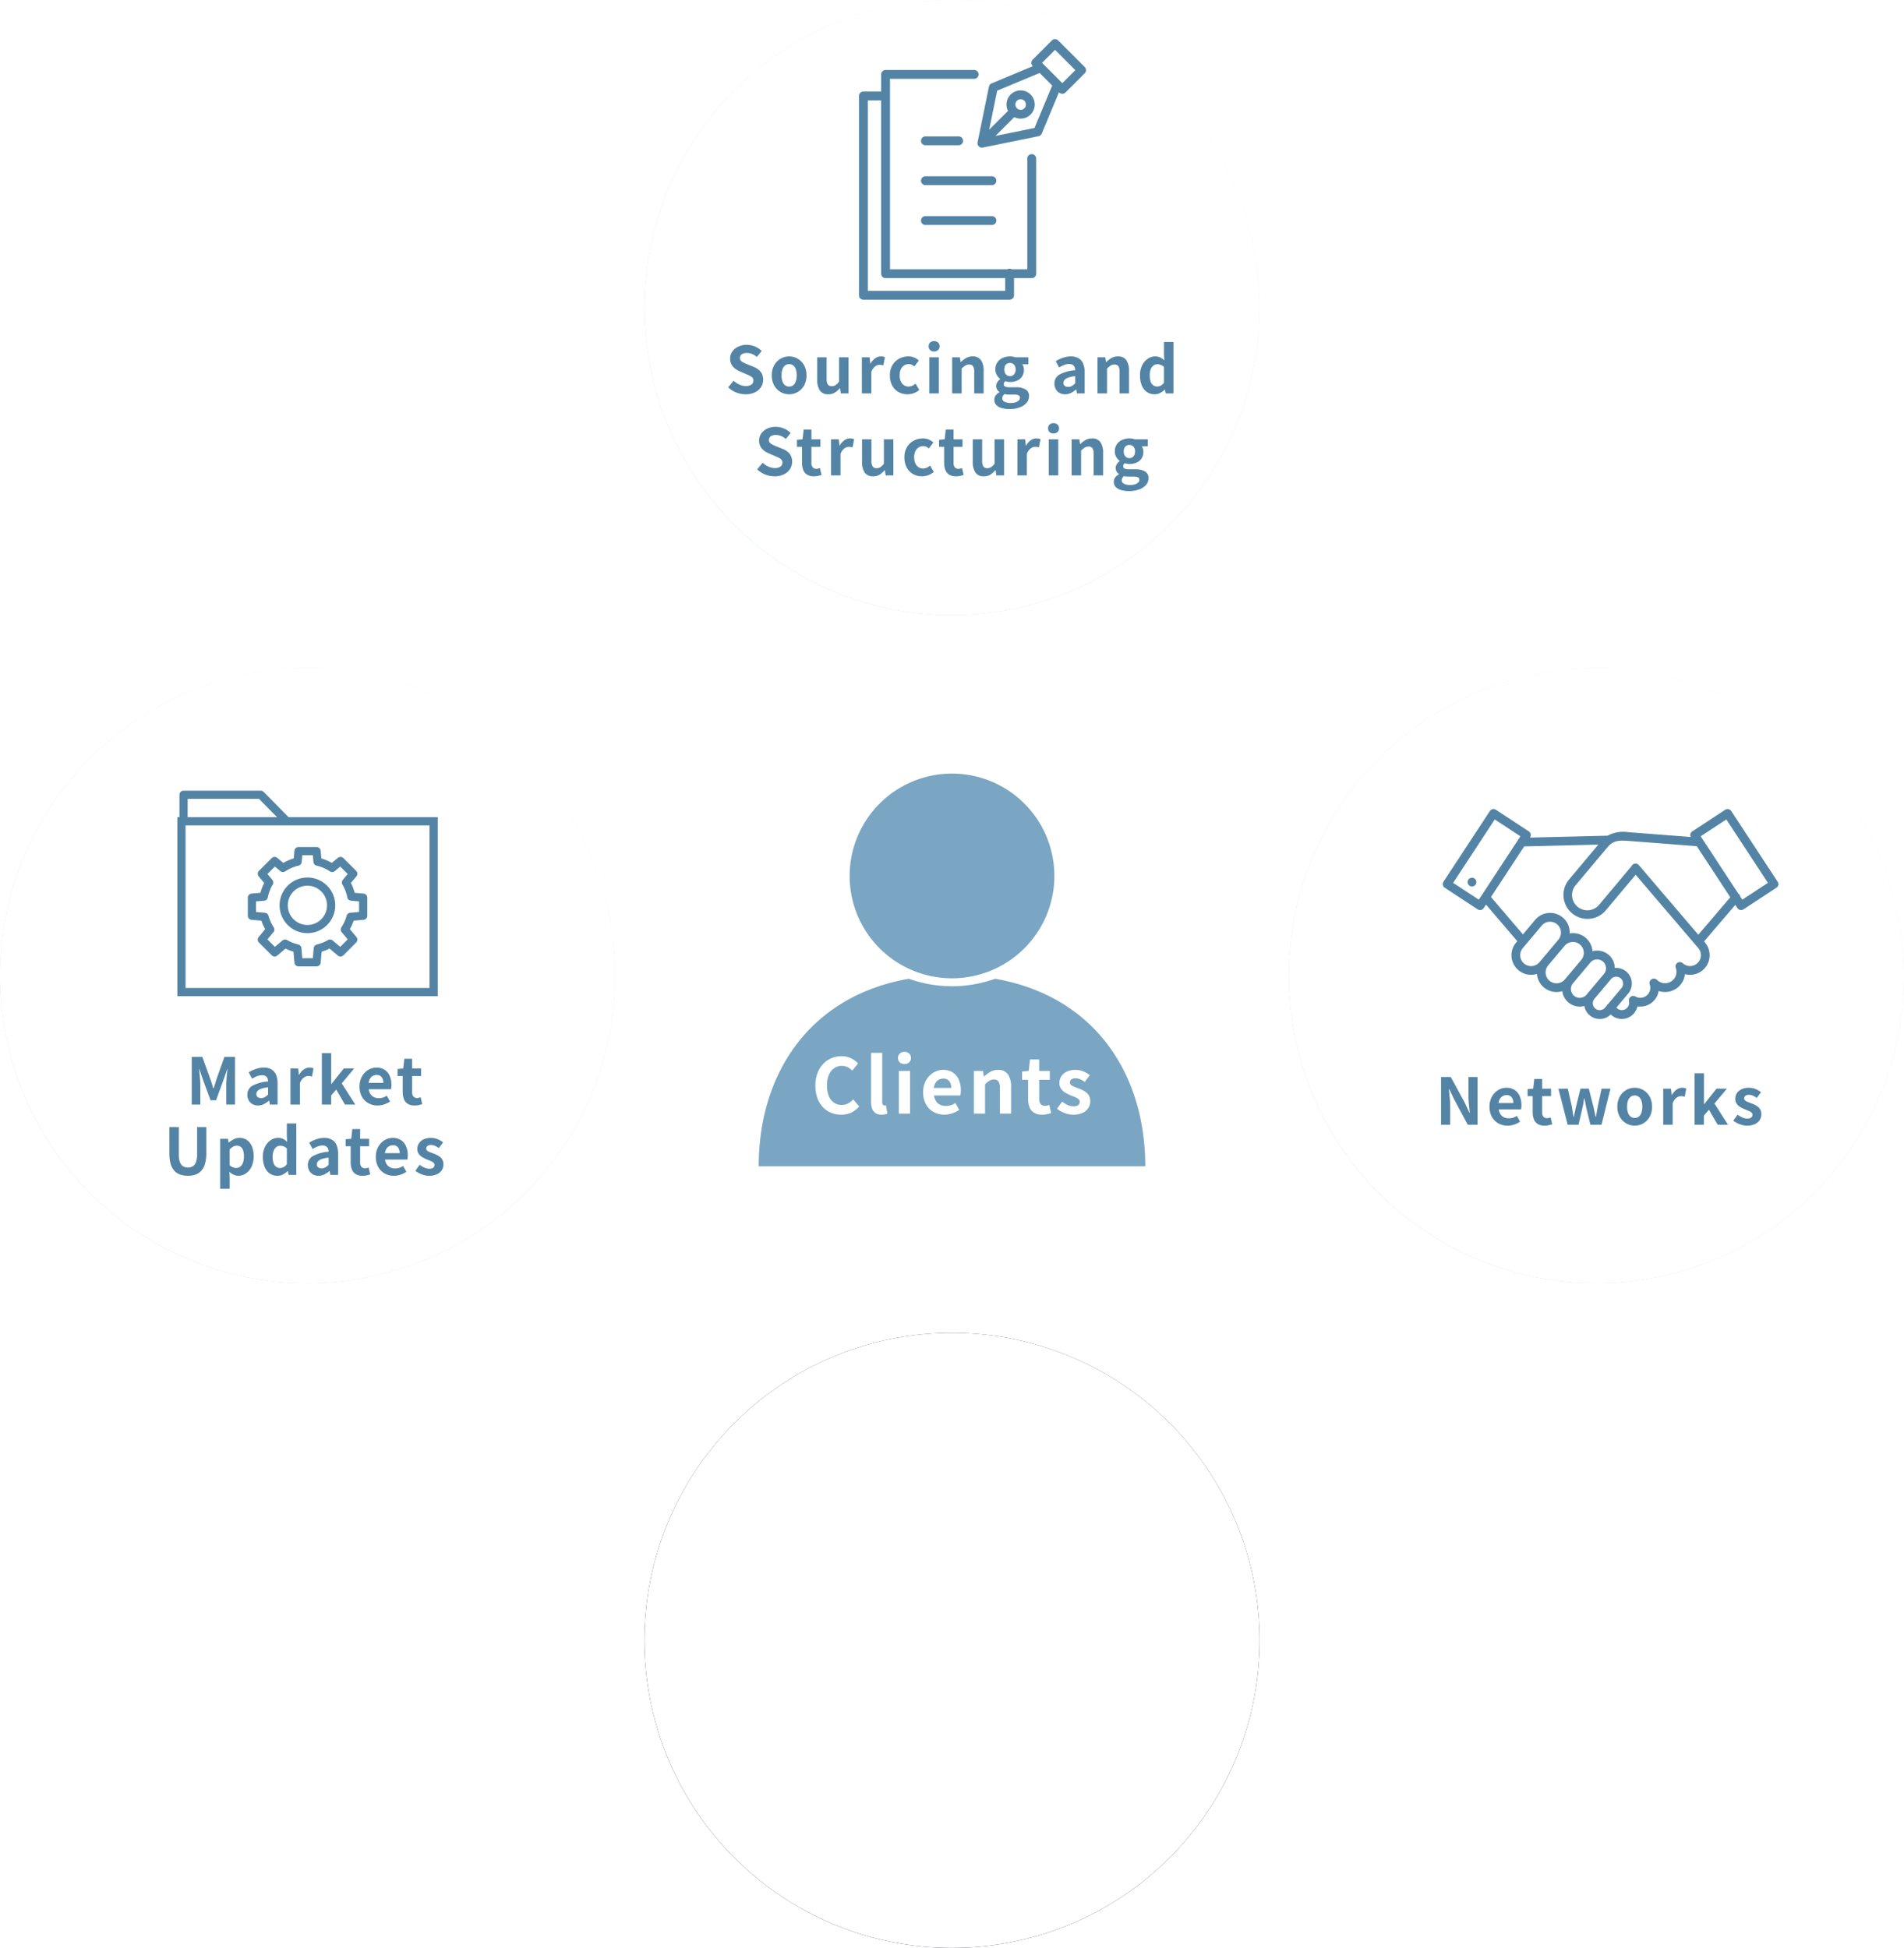<svg xmlns="http://www.w3.org/2000/svg" xmlns:xlink="http://www.w3.org/1999/xlink" width="325" height="332.533" viewBox="0 0 325 332.533">
  <defs>
    <linearGradient id="linear-gradient" x1="0.765" y1="0.087" x2="0.19" y2="1.099" gradientUnits="objectBoundingBox">
      <stop offset="0" stop-color="#eaf6fa"/>
      <stop offset="1" stop-color="#a7ccde"/>
    </linearGradient>
    <filter id="Path_795">
      <feOffset input="SourceAlpha"/>
      <feGaussianBlur stdDeviation="17.5" result="blur"/>
      <feFlood flood-color="#91b1c6" result="color"/>
      <feComposite operator="out" in="SourceGraphic" in2="blur"/>
      <feComposite operator="in" in="color"/>
      <feComposite operator="in" in2="SourceGraphic"/>
    </filter>
    <clipPath id="clip-path">
      <rect width="45.75" height="44.484" fill="#5384a5"/>
    </clipPath>
    <linearGradient id="linear-gradient-2" x1="0.783" y1="0.117" x2="0.27" y2="0.934" gradientUnits="objectBoundingBox">
      <stop offset="0" stop-color="#212639"/>
      <stop offset="1" stop-color="#141621"/>
    </linearGradient>
    <filter id="Path_799" x="110" y="227.533" width="105" height="105" filterUnits="userSpaceOnUse">
      <feOffset input="SourceAlpha"/>
      <feGaussianBlur stdDeviation="10" result="blur-2"/>
      <feFlood flood-color="#113045" result="color-2"/>
      <feComposite operator="out" in="SourceGraphic" in2="blur-2"/>
      <feComposite operator="in" in="color-2"/>
      <feComposite operator="in" in2="SourceGraphic"/>
    </filter>
    <filter id="Path_797">
      <feOffset input="SourceAlpha"/>
      <feGaussianBlur stdDeviation="17.5" result="blur-3"/>
      <feFlood flood-color="#91b1c6" result="color-3"/>
      <feComposite operator="out" in="SourceGraphic" in2="blur-3"/>
      <feComposite operator="in" in="color-3"/>
      <feComposite operator="in" in2="SourceGraphic"/>
    </filter>
    <filter id="Path_798">
      <feOffset input="SourceAlpha"/>
      <feGaussianBlur stdDeviation="17.5" result="blur-4"/>
      <feFlood flood-color="#91b1c6" result="color-4"/>
      <feComposite operator="out" in="SourceGraphic" in2="blur-4"/>
      <feComposite operator="in" in="color-4"/>
      <feComposite operator="in" in2="SourceGraphic"/>
    </filter>
  </defs>
  <g transform="translate(21156 -3553.299)">
    <path d="M112.929,0A112.929,112.929,0,1,1,0,112.929,112.929,112.929,0,0,1,112.929,0Z" transform="translate(-21106.5 3605.799)" fill="none" stroke="#fff" stroke-width="24" opacity="0.242"/>
    <g transform="translate(-21020.977 3691.82)">
      <g transform="translate(-5.515 -6.462)">
        <g transform="translate(0 0)">
          <path d="M40.352,69.423a21.824,21.824,0,0,1-14.719,0C8.806,72.358,0,85.5,0,101.445H65.984c0-15.948-8.8-29.087-25.633-32.022" transform="translate(0 -34.401)" fill="#7aa6c3"/>
          <path d="M17.472,0A17.472,17.472,0,1,1,0,17.472,17.472,17.472,0,0,1,17.472,0Z" transform="translate(15.52)" fill="#7aa6c3"/>
        </g>
      </g>
      <path d="M-18.928.182a4.526,4.526,0,0,1-1.7-.319,3.926,3.926,0,0,1-1.4-.956,4.539,4.539,0,0,1-.949-1.56,6.037,6.037,0,0,1-.344-2.119A5.989,5.989,0,0,1-22.971-6.9,4.641,4.641,0,0,1-22-8.476a4.156,4.156,0,0,1,1.43-.988A4.44,4.44,0,0,1-18.85-9.8a3.549,3.549,0,0,1,1.645.371,4.164,4.164,0,0,1,1.177.865l-1,1.222a3.132,3.132,0,0,0-.8-.585,2.138,2.138,0,0,0-.982-.221,2.257,2.257,0,0,0-1.306.4,2.6,2.6,0,0,0-.9,1.137,4.417,4.417,0,0,0-.325,1.781,4.756,4.756,0,0,0,.306,1.8,2.555,2.555,0,0,0,.871,1.151,2.215,2.215,0,0,0,1.319.4,2.279,2.279,0,0,0,1.111-.266,3.288,3.288,0,0,0,.865-.683l1.027,1.2a4.018,4.018,0,0,1-1.365,1.06A4.013,4.013,0,0,1-18.928.182Zm6.916,0A1.8,1.8,0,0,1-13.078-.1a1.567,1.567,0,0,1-.566-.78,3.514,3.514,0,0,1-.175-1.164v-8.333h1.911v8.411a.657.657,0,0,0,.123.455.354.354,0,0,0,.253.13.95.95,0,0,0,.117-.007l.143-.02.234,1.417a2.809,2.809,0,0,1-.41.117A2.7,2.7,0,0,1-12.012.182ZM-9.074,0V-7.28h1.911V0Zm.962-8.463a1.133,1.133,0,0,1-.806-.28.991.991,0,0,1-.3-.76,1,1,0,0,1,.3-.754,1.117,1.117,0,0,1,.806-.286,1.128,1.128,0,0,1,.793.286.974.974,0,0,1,.312.754.969.969,0,0,1-.312.76A1.144,1.144,0,0,1-8.112-8.463ZM-1.3.182A3.71,3.71,0,0,1-3.133-.273,3.368,3.368,0,0,1-4.44-1.586,4.093,4.093,0,0,1-4.927-3.64a4.258,4.258,0,0,1,.28-1.586,3.619,3.619,0,0,1,.767-1.2A3.473,3.473,0,0,1-2.789-7.2a3.078,3.078,0,0,1,1.255-.266,2.969,2.969,0,0,1,1.677.448A2.784,2.784,0,0,1,1.163-5.779a4.448,4.448,0,0,1,.344,1.8,4.657,4.657,0,0,1-.026.5,2.564,2.564,0,0,1-.065.384H-3.068a2.272,2.272,0,0,0,.351.988,1.718,1.718,0,0,0,.7.6,2.267,2.267,0,0,0,.975.2,2.74,2.74,0,0,0,.832-.123,3.609,3.609,0,0,0,.793-.37l.65,1.17a4.8,4.8,0,0,1-1.2.585A4.21,4.21,0,0,1-1.3.182ZM-3.107-4.381H-.13A1.873,1.873,0,0,0-.462-5.544,1.231,1.231,0,0,0-1.508-5.98a1.53,1.53,0,0,0-.715.175,1.522,1.522,0,0,0-.572.533A2.187,2.187,0,0,0-3.107-4.381ZM3.731,0V-7.28h1.56l.143.962h.039a5.565,5.565,0,0,1,1.053-.806,2.532,2.532,0,0,1,1.313-.338,1.935,1.935,0,0,1,1.716.773,3.752,3.752,0,0,1,.533,2.152V0H8.177V-4.3a2.134,2.134,0,0,0-.24-1.183.9.9,0,0,0-.786-.338,1.425,1.425,0,0,0-.774.208,4.355,4.355,0,0,0-.734.611V0ZM15.379.182a2.525,2.525,0,0,1-1.391-.345,1.926,1.926,0,0,1-.767-.956,3.948,3.948,0,0,1-.234-1.417V-5.772H11.96V-7.189l1.131-.091.221-1.963h1.573V-7.28h1.807v1.508H14.885v3.224a1.381,1.381,0,0,0,.26.923.929.929,0,0,0,.741.3,1.461,1.461,0,0,0,.377-.052q.195-.052.338-.1l.325,1.391q-.3.091-.683.182A3.755,3.755,0,0,1,15.379.182Zm5.317,0A4.109,4.109,0,0,1,19.22-.1a4.716,4.716,0,0,1-1.294-.728L18.8-2.041a5.019,5.019,0,0,0,.955.579,2.388,2.388,0,0,0,.995.214,1.225,1.225,0,0,0,.8-.214.691.691,0,0,0,.253-.553.584.584,0,0,0-.221-.461,2.215,2.215,0,0,0-.572-.338q-.351-.149-.728-.292a6.944,6.944,0,0,1-.9-.442,2.411,2.411,0,0,1-.748-.67,1.684,1.684,0,0,1-.3-1.02,2.007,2.007,0,0,1,.338-1.15,2.286,2.286,0,0,1,.942-.786,3.331,3.331,0,0,1,1.437-.286,3.456,3.456,0,0,1,1.41.273,4.847,4.847,0,0,1,1.059.624l-.858,1.157a4.135,4.135,0,0,0-.774-.455,1.932,1.932,0,0,0-.786-.169,1.149,1.149,0,0,0-.741.195.629.629,0,0,0-.234.507.562.562,0,0,0,.195.435,1.709,1.709,0,0,0,.533.306l.715.273a6.913,6.913,0,0,1,.721.306,3.332,3.332,0,0,1,.657.423,1.806,1.806,0,0,1,.474.6,1.946,1.946,0,0,1,.176.865,2.14,2.14,0,0,1-.332,1.163,2.26,2.26,0,0,1-.975.832A3.7,3.7,0,0,1,20.7.182Z" transform="translate(27.478 51.582)" fill="#fff"/>
    </g>
    <g class="circle-group" data-item="sourcing">
      <path class="arrow" d="M.288,32.976a.982.982,0,0,1,1.388-1.388l3.581,3.581V0H7.221V35.168L10.8,31.588a.982.982,0,0,1,1.389,1.388L6.239,38.927ZM6.239,36.15l.084-.084H6.154Z" transform="translate(-20997 3641.476)" fill="#fff" opacity="0.242"/>
      <g class="circle" data-type="innerShadowGroup">
        <path d="M52.5,0A52.5,52.5,0,1,1,0,52.5,52.5,52.5,0,0,1,52.5,0Z" transform="translate(-21046 3553.299)" fill="url(#linear-gradient)"/>
        <g transform="matrix(1, 0, 0, 1, -21156, 3553.3)" filter="url(#Path_795)">
          <path d="M52.5,0A52.5,52.5,0,1,1,0,52.5,52.5,52.5,0,0,1,52.5,0Z" transform="translate(110)" fill="#fff"/>
        </g>
      </g>
      <path class="text" d="M-35.228.154a4.313,4.313,0,0,1-1.6-.308,4.164,4.164,0,0,1-1.375-.88l.935-1.122a3.47,3.47,0,0,0,.985.654,2.652,2.652,0,0,0,1.083.248,1.571,1.571,0,0,0,.968-.253.815.815,0,0,0,.33-.682.715.715,0,0,0-.16-.489A1.478,1.478,0,0,0-34.491-3a6.772,6.772,0,0,0-.638-.286l-1.078-.473a3.6,3.6,0,0,1-.786-.445,2.3,2.3,0,0,1-.627-.709,2.013,2.013,0,0,1-.248-1.023,2.066,2.066,0,0,1,.363-1.2,2.547,2.547,0,0,1,1-.841,3.25,3.25,0,0,1,1.452-.313,3.649,3.649,0,0,1,1.4.275,3.433,3.433,0,0,1,1.166.781l-.825,1.012a3.215,3.215,0,0,0-.8-.5,2.387,2.387,0,0,0-.935-.176,1.413,1.413,0,0,0-.842.225.734.734,0,0,0-.313.632.663.663,0,0,0,.176.473,1.545,1.545,0,0,0,.462.325q.286.138.627.28l1.067.429a3.344,3.344,0,0,1,.863.495,2.076,2.076,0,0,1,.572.715,2.3,2.3,0,0,1,.2,1.012,2.228,2.228,0,0,1-.357,1.221,2.566,2.566,0,0,1-1.023.9A3.5,3.5,0,0,1-35.228.154Zm7.425,0a2.878,2.878,0,0,1-1.446-.385,2.934,2.934,0,0,1-1.094-1.106,3.419,3.419,0,0,1-.418-1.743,3.419,3.419,0,0,1,.418-1.743,2.934,2.934,0,0,1,1.094-1.106A2.878,2.878,0,0,1-27.8-6.314a2.86,2.86,0,0,1,1.111.22,2.955,2.955,0,0,1,.946.633,2.954,2.954,0,0,1,.66,1.012,3.635,3.635,0,0,1,.242,1.37,3.419,3.419,0,0,1-.418,1.743A2.934,2.934,0,0,1-26.356-.231,2.878,2.878,0,0,1-27.8.154Zm0-1.32a1.09,1.09,0,0,0,.71-.236,1.436,1.436,0,0,0,.44-.665A3.1,3.1,0,0,0-26.5-3.08a3.1,3.1,0,0,0-.148-1.012,1.436,1.436,0,0,0-.44-.666,1.09,1.09,0,0,0-.71-.236,1.09,1.09,0,0,0-.709.236,1.436,1.436,0,0,0-.44.666A3.1,3.1,0,0,0-29.1-3.08a3.1,3.1,0,0,0,.149,1.012,1.436,1.436,0,0,0,.44.665A1.09,1.09,0,0,0-27.8-1.166Zm6.7,1.32A1.637,1.637,0,0,1-22.556-.5a3.174,3.174,0,0,1-.451-1.82V-6.16H-21.4v3.641a1.767,1.767,0,0,0,.209,1,.775.775,0,0,0,.671.286,1.178,1.178,0,0,0,.655-.181A2.463,2.463,0,0,0-19.278-2V-6.16h1.617V0h-1.32L-19.1-.891h-.044A3.589,3.589,0,0,1-20-.132,2.048,2.048,0,0,1-21.1.154ZM-15.384,0V-6.16h1.32l.121,1.089h.033a2.713,2.713,0,0,1,.8-.924,1.647,1.647,0,0,1,.946-.319,1.871,1.871,0,0,1,.424.038,1.944,1.944,0,0,1,.292.094l-.264,1.4q-.176-.044-.313-.072a1.813,1.813,0,0,0-.347-.027,1.3,1.3,0,0,0-.742.275,2.026,2.026,0,0,0-.655.935V0ZM-7.6.154A3.056,3.056,0,0,1-9.125-.231,2.77,2.77,0,0,1-10.2-1.337a3.572,3.572,0,0,1-.4-1.743,3.316,3.316,0,0,1,.434-1.743A2.959,2.959,0,0,1-9.009-5.929a3.252,3.252,0,0,1,1.557-.385,2.5,2.5,0,0,1,1.012.193,2.874,2.874,0,0,1,.781.5L-6.43-4.6a1.651,1.651,0,0,0-.451-.3,1.216,1.216,0,0,0-.484-.1,1.47,1.47,0,0,0-.831.236,1.522,1.522,0,0,0-.55.666A2.455,2.455,0,0,0-8.937-3.08a2.455,2.455,0,0,0,.192,1.012,1.551,1.551,0,0,0,.539.665,1.362,1.362,0,0,0,.786.236,1.5,1.5,0,0,0,.638-.143,2.586,2.586,0,0,0,.561-.352l.638,1.067a2.873,2.873,0,0,1-.973.567A3.218,3.218,0,0,1-7.6.154ZM-3.867,0V-6.16H-2.25V0Zm.814-7.161A.959.959,0,0,1-3.735-7.4a.838.838,0,0,1-.253-.644.842.842,0,0,1,.253-.638.946.946,0,0,1,.682-.242.955.955,0,0,1,.671.242.824.824,0,0,1,.264.638.82.82,0,0,1-.264.644A.968.968,0,0,1-3.053-7.161ZM.028,0V-6.16h1.32l.121.814H1.5a4.709,4.709,0,0,1,.891-.682A2.142,2.142,0,0,1,3.5-6.314a1.637,1.637,0,0,1,1.452.655,3.174,3.174,0,0,1,.451,1.821V0H3.79V-3.641a1.806,1.806,0,0,0-.2-1,.76.76,0,0,0-.666-.286,1.205,1.205,0,0,0-.655.176,3.685,3.685,0,0,0-.622.517V0ZM9.8,2.673A4.66,4.66,0,0,1,8.486,2.5a2.049,2.049,0,0,1-.919-.517,1.235,1.235,0,0,1-.335-.9,1.264,1.264,0,0,1,.22-.715,1.743,1.743,0,0,1,.66-.561V-.242a1.29,1.29,0,0,1-.4-.407,1.176,1.176,0,0,1-.16-.638,1.133,1.133,0,0,1,.2-.644,1.95,1.95,0,0,1,.478-.5v-.044a2.176,2.176,0,0,1-.572-.649,1.832,1.832,0,0,1-.253-.968,2.077,2.077,0,0,1,.346-1.221,2.167,2.167,0,0,1,.918-.748,2.958,2.958,0,0,1,1.21-.253,2.8,2.8,0,0,1,.511.044,3.264,3.264,0,0,1,.434.11H13.04v1.188H12a1.4,1.4,0,0,1,.2.407,1.733,1.733,0,0,1,.077.528,2.012,2.012,0,0,1-.319,1.161,1.939,1.939,0,0,1-.858.7,3.043,3.043,0,0,1-1.21.231,2.087,2.087,0,0,1-.374-.038,3.482,3.482,0,0,1-.418-.1,1.069,1.069,0,0,0-.193.225.592.592,0,0,0-.071.313.407.407,0,0,0,.215.363,1.539,1.539,0,0,0,.753.132h1.056a3.253,3.253,0,0,1,1.7.368A1.276,1.276,0,0,1,13.15.484,1.684,1.684,0,0,1,12.738,1.6a2.814,2.814,0,0,1-1.166.781A4.915,4.915,0,0,1,9.8,2.673Zm.088-5.621a.943.943,0,0,0,.495-.132.939.939,0,0,0,.352-.391,1.353,1.353,0,0,0,.132-.622A1.285,1.285,0,0,0,10.73-4.7a.915.915,0,0,0-.352-.374A.975.975,0,0,0,9.883-5.2a.954.954,0,0,0-.484.127.88.88,0,0,0-.346.374,1.332,1.332,0,0,0-.127.611,1.4,1.4,0,0,0,.127.622A.9.9,0,0,0,9.4-3.08.923.923,0,0,0,9.883-2.948Zm.154,4.587a2.49,2.49,0,0,0,.819-.121A1.418,1.418,0,0,0,11.4,1.2a.61.61,0,0,0,.2-.44.44.44,0,0,0-.264-.446A1.961,1.961,0,0,0,10.576.2H9.817Q9.542.2,9.344.182A2.343,2.343,0,0,1,8.97.121a1.088,1.088,0,0,0-.3.347.818.818,0,0,0-.093.38.642.642,0,0,0,.4.583A2.3,2.3,0,0,0,10.037,1.639ZM19.3.154a1.879,1.879,0,0,1-.951-.236,1.635,1.635,0,0,1-.638-.654,1.96,1.96,0,0,1-.226-.946,1.716,1.716,0,0,1,.847-1.524,6.433,6.433,0,0,1,2.695-.742,1.546,1.546,0,0,0-.11-.544.814.814,0,0,0-.325-.379,1.131,1.131,0,0,0-.61-.143,2.29,2.29,0,0,0-.847.165,5.414,5.414,0,0,0-.847.429L17.715-5.5a5.49,5.49,0,0,1,.77-.407,5.755,5.755,0,0,1,.858-.291,3.754,3.754,0,0,1,.935-.116,2.562,2.562,0,0,1,1.309.308,1.9,1.9,0,0,1,.792.913,3.743,3.743,0,0,1,.264,1.5V0h-1.32l-.11-.66h-.055a3.939,3.939,0,0,1-.858.583A2.207,2.207,0,0,1,19.3.154Zm.539-1.265a1.235,1.235,0,0,0,.621-.16,2.707,2.707,0,0,0,.567-.446V-2.948a5.234,5.234,0,0,0-1.188.253,1.475,1.475,0,0,0-.627.391.765.765,0,0,0-.187.5.61.61,0,0,0,.226.528A.973.973,0,0,0,19.839-1.111Zm5,1.111V-6.16h1.32l.121.814h.033a4.709,4.709,0,0,1,.891-.682,2.142,2.142,0,0,1,1.111-.286,1.637,1.637,0,0,1,1.452.655,3.174,3.174,0,0,1,.451,1.821V0H28.605V-3.641a1.806,1.806,0,0,0-.2-1,.76.76,0,0,0-.665-.286,1.205,1.205,0,0,0-.655.176,3.685,3.685,0,0,0-.622.517V0Zm9.768.154a2.32,2.32,0,0,1-1.336-.385A2.463,2.463,0,0,1,32.4-1.342a4.437,4.437,0,0,1-.308-1.738A3.739,3.739,0,0,1,32.461-4.8a2.884,2.884,0,0,1,.962-1.116,2.224,2.224,0,0,1,1.254-.4,1.916,1.916,0,0,1,.875.181,3.005,3.005,0,0,1,.688.49l-.055-.968V-8.778H37.8V0h-1.32l-.121-.638h-.044a3.363,3.363,0,0,1-.781.561A1.961,1.961,0,0,1,34.611.154Zm.418-1.331a1.285,1.285,0,0,0,.611-.148,1.747,1.747,0,0,0,.545-.49V-4.521a1.682,1.682,0,0,0-.567-.358,1.733,1.733,0,0,0-.589-.1,1.045,1.045,0,0,0-.632.215,1.468,1.468,0,0,0-.467.633A2.67,2.67,0,0,0,33.754-3.1,3.3,3.3,0,0,0,33.9-2.035a1.312,1.312,0,0,0,.435.644A1.122,1.122,0,0,0,35.029-1.177ZM-30.283,14.154a4.313,4.313,0,0,1-1.595-.308,4.164,4.164,0,0,1-1.375-.88l.935-1.122a3.47,3.47,0,0,0,.985.655,2.652,2.652,0,0,0,1.083.248,1.571,1.571,0,0,0,.968-.253.815.815,0,0,0,.33-.682.715.715,0,0,0-.16-.49A1.478,1.478,0,0,0-29.546,11a6.772,6.772,0,0,0-.638-.286l-1.078-.473a3.6,3.6,0,0,1-.786-.446,2.3,2.3,0,0,1-.627-.709,2.013,2.013,0,0,1-.248-1.023,2.066,2.066,0,0,1,.363-1.2,2.547,2.547,0,0,1,1-.841,3.25,3.25,0,0,1,1.452-.313,3.649,3.649,0,0,1,1.4.275,3.433,3.433,0,0,1,1.166.781l-.825,1.012a3.215,3.215,0,0,0-.8-.5,2.387,2.387,0,0,0-.935-.176,1.413,1.413,0,0,0-.841.225.734.734,0,0,0-.314.632.663.663,0,0,0,.176.473,1.545,1.545,0,0,0,.462.325q.286.137.627.28l1.067.429a3.344,3.344,0,0,1,.863.495,2.076,2.076,0,0,1,.572.715,2.3,2.3,0,0,1,.2,1.012,2.228,2.228,0,0,1-.358,1.221,2.566,2.566,0,0,1-1.023.9A3.5,3.5,0,0,1-30.283,14.154Zm6.71,0a2.136,2.136,0,0,1-1.177-.292,1.63,1.63,0,0,1-.649-.809,3.341,3.341,0,0,1-.2-1.2V9.116h-.869v-1.2l.957-.077.187-1.661h1.331V7.84h1.529V9.116h-1.529v2.728a1.168,1.168,0,0,0,.22.781.786.786,0,0,0,.627.253,1.236,1.236,0,0,0,.319-.044q.165-.044.286-.088l.275,1.177q-.253.077-.578.154A3.177,3.177,0,0,1-23.573,14.154ZM-20.647,14V7.84h1.32l.121,1.089h.033A2.713,2.713,0,0,1-18.37,8a1.647,1.647,0,0,1,.946-.319A1.871,1.871,0,0,1-17,7.724a1.944,1.944,0,0,1,.292.094l-.264,1.4q-.176-.044-.313-.072a1.813,1.813,0,0,0-.347-.027,1.3,1.3,0,0,0-.743.275,2.026,2.026,0,0,0-.654.935V14Zm7.194.154a1.637,1.637,0,0,1-1.452-.655,3.174,3.174,0,0,1-.451-1.821V7.84h1.606v3.641a1.767,1.767,0,0,0,.209,1,.775.775,0,0,0,.671.286,1.178,1.178,0,0,0,.655-.181A2.463,2.463,0,0,0-11.627,12V7.84h1.617V14h-1.32l-.121-.891H-11.5a3.589,3.589,0,0,1-.858.759A2.048,2.048,0,0,1-13.453,14.154Zm8.338,0a3.056,3.056,0,0,1-1.529-.385,2.77,2.77,0,0,1-1.078-1.106,3.572,3.572,0,0,1-.4-1.743,3.316,3.316,0,0,1,.434-1.743A2.959,2.959,0,0,1-6.528,8.071a3.252,3.252,0,0,1,1.557-.385,2.5,2.5,0,0,1,1.012.193,2.874,2.874,0,0,1,.781.5L-3.949,9.4A1.651,1.651,0,0,0-4.4,9.1a1.216,1.216,0,0,0-.484-.1,1.47,1.47,0,0,0-.831.236,1.522,1.522,0,0,0-.55.665,2.455,2.455,0,0,0-.193,1.012,2.455,2.455,0,0,0,.193,1.012,1.551,1.551,0,0,0,.539.665,1.362,1.362,0,0,0,.786.236,1.5,1.5,0,0,0,.638-.143,2.586,2.586,0,0,0,.561-.352l.638,1.067a2.873,2.873,0,0,1-.973.566A3.218,3.218,0,0,1-5.115,14.154Zm5.8,0a2.136,2.136,0,0,1-1.177-.292,1.63,1.63,0,0,1-.649-.809,3.341,3.341,0,0,1-.2-1.2V9.116h-.869v-1.2l.957-.077.187-1.661H.264V7.84H1.793V9.116H.264v2.728a1.168,1.168,0,0,0,.22.781.786.786,0,0,0,.627.253,1.236,1.236,0,0,0,.319-.044q.165-.044.286-.088l.275,1.177q-.253.077-.578.154A3.177,3.177,0,0,1,.682,14.154Zm4.763,0A1.637,1.637,0,0,1,3.993,13.5a3.174,3.174,0,0,1-.451-1.821V7.84H5.148v3.641a1.767,1.767,0,0,0,.209,1,.775.775,0,0,0,.671.286,1.178,1.178,0,0,0,.655-.181A2.463,2.463,0,0,0,7.271,12V7.84H8.888V14H7.568l-.121-.891H7.4a3.589,3.589,0,0,1-.858.759A2.048,2.048,0,0,1,5.445,14.154ZM11.165,14V7.84h1.32l.121,1.089h.033a2.713,2.713,0,0,1,.8-.924,1.647,1.647,0,0,1,.946-.319,1.871,1.871,0,0,1,.424.038,1.944,1.944,0,0,1,.292.094l-.264,1.4q-.176-.044-.313-.072a1.813,1.813,0,0,0-.347-.027,1.3,1.3,0,0,0-.742.275,2.026,2.026,0,0,0-.655.935V14Zm5.357,0V7.84h1.617V14Zm.814-7.161a.959.959,0,0,1-.682-.236.838.838,0,0,1-.253-.644.842.842,0,0,1,.253-.638,1.067,1.067,0,0,1,1.353,0,.824.824,0,0,1,.264.638.82.82,0,0,1-.264.644A.968.968,0,0,1,17.336,6.839ZM20.416,14V7.84h1.32l.121.814h.033a4.709,4.709,0,0,1,.891-.682,2.142,2.142,0,0,1,1.111-.286,1.637,1.637,0,0,1,1.452.655,3.174,3.174,0,0,1,.451,1.821V14H24.178V10.359a1.806,1.806,0,0,0-.2-1,.76.76,0,0,0-.665-.286,1.205,1.205,0,0,0-.655.176,3.685,3.685,0,0,0-.622.517V14Zm9.768,2.673a4.66,4.66,0,0,1-1.309-.17,2.049,2.049,0,0,1-.918-.517,1.235,1.235,0,0,1-.336-.9,1.264,1.264,0,0,1,.22-.715,1.743,1.743,0,0,1,.66-.561v-.055a1.29,1.29,0,0,1-.4-.407,1.176,1.176,0,0,1-.16-.638,1.133,1.133,0,0,1,.2-.644,1.95,1.95,0,0,1,.478-.5v-.044a2.176,2.176,0,0,1-.572-.649,1.832,1.832,0,0,1-.253-.968,2.077,2.077,0,0,1,.347-1.221,2.167,2.167,0,0,1,.918-.748,2.958,2.958,0,0,1,1.21-.253,2.8,2.8,0,0,1,.511.044,3.263,3.263,0,0,1,.434.11h2.211V9.028H32.384a1.4,1.4,0,0,1,.2.407,1.733,1.733,0,0,1,.077.528,2.012,2.012,0,0,1-.319,1.161,1.939,1.939,0,0,1-.858.7,3.043,3.043,0,0,1-1.21.231,2.087,2.087,0,0,1-.374-.038,3.482,3.482,0,0,1-.418-.1,1.069,1.069,0,0,0-.193.226.592.592,0,0,0-.071.314.407.407,0,0,0,.214.363,1.539,1.539,0,0,0,.753.132H31.24a3.253,3.253,0,0,1,1.705.368,1.276,1.276,0,0,1,.594,1.172,1.684,1.684,0,0,1-.412,1.116,2.814,2.814,0,0,1-1.166.781A4.915,4.915,0,0,1,30.184,16.673Zm.088-5.621a.913.913,0,0,0,.847-.523,1.353,1.353,0,0,0,.132-.622,1.285,1.285,0,0,0-.132-.611.915.915,0,0,0-.352-.374.975.975,0,0,0-.495-.127.954.954,0,0,0-.484.127.88.88,0,0,0-.347.374,1.332,1.332,0,0,0-.126.611,1.4,1.4,0,0,0,.126.622.9.9,0,0,0,.347.391A.923.923,0,0,0,30.272,11.052Zm.154,4.587a2.49,2.49,0,0,0,.819-.121,1.418,1.418,0,0,0,.545-.319.61.61,0,0,0,.2-.44.44.44,0,0,0-.264-.445,1.961,1.961,0,0,0-.759-.116h-.759q-.275,0-.473-.016a2.343,2.343,0,0,1-.374-.061,1.088,1.088,0,0,0-.3.346.818.818,0,0,0-.094.38.642.642,0,0,0,.4.583A2.3,2.3,0,0,0,30.426,15.639Z" transform="translate(-20993.5 3620.455)" fill="#5384a5"/>
      <g class="icon" transform="translate(-21016.375 3559.98)">
        <g transform="translate(0 0)" clip-path="url(#clip-path)">
          <path d="M227.776.222a.756.756,0,0,0-1.069,0L223.42,3.509a.756.756,0,0,0,0,1.069l.037.037-7.042,2.939a.756.756,0,0,0-.45.547l-1.938,9.5a.756.756,0,0,0-.017.2s0,.007,0,.011a.766.766,0,0,0,.009.084v0a.751.751,0,0,0,.051.17l.006.014q.015.032.032.063l.012.02c.011.018.023.036.036.053l.015.021c.015.019.031.037.048.055l.009.011a.756.756,0,0,0,.686.206l9.516-1.941a.756.756,0,0,0,.547-.45l2.938-7.044.038.038a.756.756,0,0,0,1.069,0l3.286-3.287a.756.756,0,0,0,0-1.069Zm-4.039,14.945-6.661,1.359,3.211-3.21a2.409,2.409,0,1,0,1.082-4.562h0a2.411,2.411,0,0,0-2.153,3.494l-3.208,3.207L217.366,8.8l7.247-3.024,2.148,2.147Zm-3-3.37a.9.9,0,0,1,0-1.267h0a.891.891,0,0,1,.634-.263h0a.9.9,0,1,1-.635,1.531m7.756-4.287-.3-.3h0l-2.864-2.864,0,0-.3-.3,2.218-2.218,3.466,3.466Z" transform="translate(-186.782)" fill="#5384a5"/>
          <path d="M.756,94.9H25.707a.756.756,0,0,0,.756-.756v-2.93h3.024a.756.756,0,0,0,.756-.756V70.8a.756.756,0,0,0-1.512,0V89.7H26.073a.755.755,0,0,0-.732,0H5.293V57.19H19.658a.756.756,0,1,0,0-1.512H4.537a.756.756,0,0,0-.756.756v2.93H.756A.756.756,0,0,0,0,60.12V94.144a.756.756,0,0,0,.756.756m.756-34.024H3.78V90.458a.756.756,0,0,0,.756.756H24.951v2.174H1.512Z" transform="translate(7 -50.416)" fill="#5384a5"/>
          <path d="M112.756,177.19h5.671a.756.756,0,1,0,0-1.512h-5.671a.756.756,0,1,0,0,1.512" transform="translate(-94.414 -159.075)" fill="#5384a5"/>
          <path d="M124.1,247.678H112.756a.756.756,0,0,0,0,1.512H124.1a.756.756,0,0,0,0-1.512" transform="translate(-94.414 -224.27)" fill="#5384a5"/>
          <path d="M124.1,319.678H112.756a.756.756,0,0,0,0,1.512H124.1a.756.756,0,0,0,0-1.512" transform="translate(-94.414 -289.465)" fill="#5384a5"/>
        </g>
      </g>
    </g>
    <g class="circle-group -active" data-item="risk">
      <path class="arrow" d="M.288,5.951A.982.982,0,0,0,1.676,7.34L5.257,3.759V38.927H7.221V3.759L10.8,7.34A.982.982,0,0,0,12.19,5.951L6.239,0ZM6.239,2.777l.084.084H6.154Z" transform="translate(-21000 3757.357)" fill="#fff" opacity="0.8"/>
      <g class="circle" data-type="innerShadowGroup">
        <path d="M52.5,0A52.5,52.5,0,1,1,0,52.5,52.5,52.5,0,0,1,52.5,0Z" transform="translate(-21046 3780.832)" fill="url(#linear-gradient-2)"/>
        <g transform="matrix(1, 0, 0, 1, -21156, 3553.3)" filter="url(#Path_799)">
          <path d="M52.5,0A52.5,52.5,0,1,1,0,52.5,52.5,52.5,0,0,1,52.5,0Z" transform="translate(110 227.53)" fill="#fff"/>
        </g>
      </g>
      <path class="text" d="M-11.292,0V-8.151h2.827A5.036,5.036,0,0,1-6.9-7.925a2.172,2.172,0,0,1,1.1.77A2.418,2.418,0,0,1-5.4-5.676,2.51,2.51,0,0,1-5.8-4.2a2.355,2.355,0,0,1-1.1.847,4.281,4.281,0,0,1-1.562.27h-1.2V0Zm1.628-4.367h1.056A1.894,1.894,0,0,0-7.4-4.7a1.179,1.179,0,0,0,.412-.979A1,1,0,0,0-7.4-6.595a2.288,2.288,0,0,0-1.2-.259H-9.663ZM-6.869,0-8.761-3.5-7.617-4.51-5.043,0Zm3.5,0V-6.16h1.617V0Zm.814-7.161A.959.959,0,0,1-3.239-7.4a.838.838,0,0,1-.253-.644.842.842,0,0,1,.253-.638.946.946,0,0,1,.682-.242.955.955,0,0,1,.671.242.824.824,0,0,1,.264.638.82.82,0,0,1-.264.644A.968.968,0,0,1-2.557-7.161ZM2.283.154A3.477,3.477,0,0,1,1.034-.088,3.991,3.991,0,0,1-.06-.7L.677-1.727a4.246,4.246,0,0,0,.809.49,2.02,2.02,0,0,0,.842.181A1.036,1.036,0,0,0,3-1.237a.584.584,0,0,0,.214-.468.5.5,0,0,0-.187-.39,1.875,1.875,0,0,0-.484-.286q-.3-.126-.616-.247A5.876,5.876,0,0,1,1.166-3a2.04,2.04,0,0,1-.633-.566,1.425,1.425,0,0,1-.253-.864,1.7,1.7,0,0,1,.286-.973,1.935,1.935,0,0,1,.8-.666A2.819,2.819,0,0,1,2.58-6.314a2.924,2.924,0,0,1,1.194.231,4.1,4.1,0,0,1,.9.528l-.726.979a3.5,3.5,0,0,0-.655-.385A1.635,1.635,0,0,0,2.624-5.1.972.972,0,0,0,2-4.939a.532.532,0,0,0-.2.429.476.476,0,0,0,.165.368,1.446,1.446,0,0,0,.451.259l.605.231a5.85,5.85,0,0,1,.611.259,2.819,2.819,0,0,1,.556.357,1.528,1.528,0,0,1,.4.512,1.647,1.647,0,0,1,.148.731,1.811,1.811,0,0,1-.28.984,1.912,1.912,0,0,1-.825.7A3.132,3.132,0,0,1,2.283.154ZM6.518,0V-8.778H8.113V-3.52h.044l2.1-2.64h1.771L9.917-3.619,12.227,0h-1.76L8.97-2.563l-.858,1V0ZM-36.872,14V5.849h1.8l1.386,3.828q.132.363.253.764t.242.786h.055q.132-.385.253-.786l.231-.764,1.364-3.828h1.8V14h-1.485V10.6q0-.4.033-.869t.082-.951q.05-.479.094-.853H-30.8l-.671,1.914-1.254,3.421h-.935l-1.265-3.421-.649-1.914h-.044q.044.374.088.853t.083.951q.039.473.039.869V14Zm11.308.154a1.879,1.879,0,0,1-.951-.237,1.635,1.635,0,0,1-.638-.654,1.96,1.96,0,0,1-.226-.946,1.716,1.716,0,0,1,.847-1.524,6.433,6.433,0,0,1,2.695-.742,1.546,1.546,0,0,0-.11-.545.814.814,0,0,0-.325-.379,1.131,1.131,0,0,0-.61-.143,2.29,2.29,0,0,0-.847.165,5.414,5.414,0,0,0-.847.429L-27.148,8.5a5.49,5.49,0,0,1,.77-.407A5.755,5.755,0,0,1-25.52,7.8a3.754,3.754,0,0,1,.935-.116,2.562,2.562,0,0,1,1.309.308,1.9,1.9,0,0,1,.792.913,3.743,3.743,0,0,1,.264,1.5V14h-1.32l-.11-.66H-23.7a3.939,3.939,0,0,1-.858.583A2.207,2.207,0,0,1-25.564,14.154Zm.539-1.265a1.235,1.235,0,0,0,.621-.16,2.707,2.707,0,0,0,.567-.445V11.052a5.234,5.234,0,0,0-1.188.253,1.475,1.475,0,0,0-.627.39.765.765,0,0,0-.187.5.61.61,0,0,0,.226.528A.973.973,0,0,0-25.025,12.889Zm5,1.111V7.84h1.32l.121.814h.033a4.709,4.709,0,0,1,.891-.682,2.142,2.142,0,0,1,1.111-.286,1.637,1.637,0,0,1,1.452.655,3.174,3.174,0,0,1,.451,1.821V14h-1.617V10.359a1.806,1.806,0,0,0-.2-1,.76.76,0,0,0-.666-.286,1.205,1.205,0,0,0-.654.176,3.685,3.685,0,0,0-.622.517V14Zm9.108.154a1.879,1.879,0,0,1-.952-.237,1.635,1.635,0,0,1-.638-.654,1.96,1.96,0,0,1-.226-.946,1.716,1.716,0,0,1,.847-1.524,6.433,6.433,0,0,1,2.7-.742,1.546,1.546,0,0,0-.11-.545.814.814,0,0,0-.325-.379,1.131,1.131,0,0,0-.61-.143,2.29,2.29,0,0,0-.847.165,5.414,5.414,0,0,0-.847.429L-12.5,8.5a5.49,5.49,0,0,1,.77-.407,5.755,5.755,0,0,1,.858-.292,3.754,3.754,0,0,1,.935-.116,2.562,2.562,0,0,1,1.309.308,1.9,1.9,0,0,1,.792.913,3.743,3.743,0,0,1,.264,1.5V14h-1.32L-9,13.34h-.055a3.939,3.939,0,0,1-.858.583A2.207,2.207,0,0,1-10.912,14.154Zm.539-1.265a1.235,1.235,0,0,0,.622-.16,2.707,2.707,0,0,0,.567-.445V11.052a5.234,5.234,0,0,0-1.188.253A1.475,1.475,0,0,0-11,11.7a.765.765,0,0,0-.187.5.61.61,0,0,0,.226.528A.973.973,0,0,0-10.373,12.889ZM-3.2,16.673A4.66,4.66,0,0,1-4.51,16.5a2.049,2.049,0,0,1-.919-.517,1.235,1.235,0,0,1-.335-.9,1.264,1.264,0,0,1,.22-.715,1.743,1.743,0,0,1,.66-.561v-.055a1.29,1.29,0,0,1-.4-.407,1.176,1.176,0,0,1-.16-.638,1.133,1.133,0,0,1,.2-.644,1.95,1.95,0,0,1,.478-.5v-.044a2.176,2.176,0,0,1-.572-.649,1.832,1.832,0,0,1-.253-.968,2.077,2.077,0,0,1,.346-1.221,2.167,2.167,0,0,1,.918-.748,2.958,2.958,0,0,1,1.21-.253A2.8,2.8,0,0,1-2.6,7.73a3.264,3.264,0,0,1,.435.11H.044V9.028H-1a1.4,1.4,0,0,1,.2.407,1.733,1.733,0,0,1,.077.528,2.012,2.012,0,0,1-.319,1.161,1.939,1.939,0,0,1-.858.7,3.043,3.043,0,0,1-1.21.231,2.087,2.087,0,0,1-.374-.038,3.482,3.482,0,0,1-.418-.1,1.069,1.069,0,0,0-.193.226.592.592,0,0,0-.071.314.407.407,0,0,0,.215.363,1.539,1.539,0,0,0,.753.132h1.056a3.253,3.253,0,0,1,1.7.368,1.276,1.276,0,0,1,.594,1.172A1.684,1.684,0,0,1-.258,15.6a2.814,2.814,0,0,1-1.166.781A4.915,4.915,0,0,1-3.2,16.673Zm.088-5.621a.943.943,0,0,0,.495-.132.939.939,0,0,0,.352-.391,1.353,1.353,0,0,0,.132-.622A1.285,1.285,0,0,0-2.266,9.3a.915.915,0,0,0-.352-.374A.975.975,0,0,0-3.113,8.8a.954.954,0,0,0-.484.127.88.88,0,0,0-.346.374,1.332,1.332,0,0,0-.127.611,1.4,1.4,0,0,0,.127.622.9.9,0,0,0,.346.391A.923.923,0,0,0-3.113,11.052Zm.154,4.587a2.49,2.49,0,0,0,.819-.121,1.418,1.418,0,0,0,.544-.319.61.61,0,0,0,.2-.44.44.44,0,0,0-.264-.445A1.961,1.961,0,0,0-2.42,14.2h-.759q-.275,0-.473-.016a2.343,2.343,0,0,1-.374-.061,1.088,1.088,0,0,0-.3.346.818.818,0,0,0-.093.38.642.642,0,0,0,.4.583A2.3,2.3,0,0,0-2.959,15.639Zm7.117-1.485a3.139,3.139,0,0,1-1.551-.385A2.85,2.85,0,0,1,1.5,12.658a3.463,3.463,0,0,1-.413-1.738,3.6,3.6,0,0,1,.237-1.342A3.062,3.062,0,0,1,1.975,8.56,2.939,2.939,0,0,1,2.9,7.911,2.6,2.6,0,0,1,3.96,7.686a2.512,2.512,0,0,1,1.419.38,2.356,2.356,0,0,1,.864,1.045,3.764,3.764,0,0,1,.292,1.523,3.941,3.941,0,0,1-.022.424,2.17,2.17,0,0,1-.055.325h-3.8a1.922,1.922,0,0,0,.3.836,1.454,1.454,0,0,0,.594.511,1.918,1.918,0,0,0,.825.17,2.319,2.319,0,0,0,.7-.1,3.054,3.054,0,0,0,.671-.313l.55.99a4.059,4.059,0,0,1-1.012.495A3.562,3.562,0,0,1,4.158,14.154ZM2.629,10.293H5.148a1.585,1.585,0,0,0-.28-.984,1.042,1.042,0,0,0-.885-.368,1.275,1.275,0,0,0-1.089.6A1.85,1.85,0,0,0,2.629,10.293ZM8.415,14V7.84h1.32l.121.825h.033a4.792,4.792,0,0,1,.836-.687,1.9,1.9,0,0,1,1.056-.292,1.65,1.65,0,0,1,1.683,1.078A5.74,5.74,0,0,1,14.372,8a1.862,1.862,0,0,1,1.061-.314,1.64,1.64,0,0,1,1.446.655,3.145,3.145,0,0,1,.457,1.821V14H15.73V10.359a1.767,1.767,0,0,0-.209-1,.75.75,0,0,0-.649-.286,1.1,1.1,0,0,0-.556.17,3.091,3.091,0,0,0-.632.523V14H12.067V10.359a1.767,1.767,0,0,0-.209-1,.75.75,0,0,0-.649-.286,1.148,1.148,0,0,0-.556.17,2.569,2.569,0,0,0-.622.523V14Zm13.838.154a3.139,3.139,0,0,1-1.551-.385A2.85,2.85,0,0,1,19.6,12.658a3.463,3.463,0,0,1-.413-1.738,3.6,3.6,0,0,1,.237-1.342A3.062,3.062,0,0,1,20.07,8.56a2.939,2.939,0,0,1,.924-.649,2.6,2.6,0,0,1,1.062-.226,2.512,2.512,0,0,1,1.419.38,2.356,2.356,0,0,1,.864,1.045,3.764,3.764,0,0,1,.292,1.523,3.941,3.941,0,0,1-.022.424,2.17,2.17,0,0,1-.055.325h-3.8a1.922,1.922,0,0,0,.3.836,1.454,1.454,0,0,0,.594.511,1.918,1.918,0,0,0,.825.17,2.319,2.319,0,0,0,.7-.1,3.054,3.054,0,0,0,.671-.313l.55.99a4.059,4.059,0,0,1-1.012.495A3.562,3.562,0,0,1,22.253,14.154Zm-1.529-3.861h2.519a1.585,1.585,0,0,0-.28-.984,1.042,1.042,0,0,0-.885-.368,1.275,1.275,0,0,0-1.089.6A1.85,1.85,0,0,0,20.724,10.293ZM26.51,14V7.84h1.32l.121.814h.033a4.709,4.709,0,0,1,.891-.682,2.142,2.142,0,0,1,1.111-.286,1.637,1.637,0,0,1,1.452.655,3.174,3.174,0,0,1,.451,1.821V14H30.272V10.359a1.806,1.806,0,0,0-.2-1,.76.76,0,0,0-.665-.286,1.205,1.205,0,0,0-.655.176,3.685,3.685,0,0,0-.622.517V14Zm9.856.154a2.136,2.136,0,0,1-1.177-.292,1.63,1.63,0,0,1-.649-.809,3.341,3.341,0,0,1-.2-1.2V9.116h-.869v-1.2l.957-.077.187-1.661h1.331V7.84h1.529V9.116H35.948v2.728a1.168,1.168,0,0,0,.22.781.786.786,0,0,0,.627.253,1.236,1.236,0,0,0,.319-.044q.165-.044.286-.088l.275,1.177q-.253.077-.577.154A3.177,3.177,0,0,1,36.366,14.154Z" transform="translate(-20993.5 3850.404)" fill="#fff"/>
      <g class="icon" transform="translate(-21008 3791.324)">
        <path d="M3.347,40.332H26.635a3.35,3.35,0,0,0,3.347-3.347V5.935a3.35,3.35,0,0,0-3.347-3.347H18.25a3.347,3.347,0,0,0-6.52,0H3.347A3.35,3.35,0,0,0,0,5.935V36.986a3.35,3.35,0,0,0,3.347,3.347M12.4,4.107a.759.759,0,0,0,.759-.759,1.829,1.829,0,0,1,3.657,0,.759.759,0,0,0,.759.759h4.416V7.764H7.987V4.107ZM1.518,5.935A1.831,1.831,0,0,1,3.347,4.107H6.469V8.523a.759.759,0,0,0,.759.759H22.753a.759.759,0,0,0,.759-.759V4.107h3.122a1.831,1.831,0,0,1,1.829,1.829V36.986a1.831,1.831,0,0,1-1.829,1.828H3.347a1.831,1.831,0,0,1-1.829-1.828Z" transform="translate(0 -0.001)" fill="#fff"/>
        <path d="M56.838,146.576a.759.759,0,0,0,1.073,0l3.105-3.105a.759.759,0,1,0-1.073-1.073l-2.568,2.568-1.533-1.533a.759.759,0,1,0-1.073,1.073Z" transform="translate(-49.371 -128.686)" fill="#fff"/>
        <path d="M150.759,160.057h9.085a.759.759,0,1,0,0-1.518h-9.085a.759.759,0,0,0,0,1.518" transform="translate(-135.768 -143.497)" fill="#fff"/>
        <path d="M56.838,230.75a.759.759,0,0,0,1.073,0l3.105-3.105a.759.759,0,0,0-1.073-1.073l-2.568,2.568-1.533-1.533a.759.759,0,0,0-1.073,1.073Z" transform="translate(-49.371 -204.874)" fill="#fff"/>
        <path d="M150.759,244.231h9.085a.759.759,0,1,0,0-1.518h-9.085a.759.759,0,0,0,0,1.518" transform="translate(-135.768 -219.685)" fill="#fff"/>
        <path d="M56.838,314.924a.759.759,0,0,0,1.073,0l3.105-3.105a.759.759,0,0,0-1.073-1.073l-2.568,2.568-1.533-1.533a.759.759,0,0,0-1.073,1.073Z" transform="translate(-49.371 -281.062)" fill="#fff"/>
        <path d="M150.759,328.4h9.085a.759.759,0,0,0,0-1.518h-9.085a.759.759,0,0,0,0,1.518" transform="translate(-135.768 -295.872)" fill="#fff"/>
      </g>
    </g>
    <g class="circle-group" data-item="networks">
      <path class="arrow" d="M.288,32.976a.982.982,0,0,1,1.388-1.388l3.581,3.581V0H7.22V35.168L10.8,31.588a.982.982,0,0,1,1.389,1.388L6.239,38.928ZM6.239,36.15l.084-.084H6.154Z" transform="translate(-20920.074 3712.489) rotate(90)" fill="#fff" opacity="0.242"/>
      <g class="circle" data-type="innerShadowGroup">
        <path d="M52.5,0A52.5,52.5,0,1,1,0,52.5,52.5,52.5,0,0,1,52.5,0Z" transform="translate(-20936 3667.357)" fill="url(#linear-gradient)"/>
        <g transform="matrix(1, 0, 0, 1, -21156, 3553.3)" filter="url(#Path_797)">
          <path d="M52.5,0A52.5,52.5,0,1,1,0,52.5,52.5,52.5,0,0,1,52.5,0Z" transform="translate(220 114.06)" fill="#fff"/>
        </g>
      </g>
      <path class="text" d="M-27.021,0V-8.151h1.661L-23-3.806l.825,1.76h.055q-.066-.638-.143-1.4a14.4,14.4,0,0,1-.077-1.452V-8.151h1.54V0h-1.661L-24.8-4.356l-.825-1.749h-.055q.055.66.132,1.4a13.866,13.866,0,0,1,.077,1.441V0ZM-15.68.154a3.139,3.139,0,0,1-1.551-.385,2.85,2.85,0,0,1-1.106-1.111A3.463,3.463,0,0,1-18.75-3.08a3.6,3.6,0,0,1,.236-1.342,3.062,3.062,0,0,1,.649-1.018,2.939,2.939,0,0,1,.924-.649,2.6,2.6,0,0,1,1.061-.226,2.512,2.512,0,0,1,1.419.38A2.356,2.356,0,0,1-13.6-4.89,3.764,3.764,0,0,1-13.3-3.366a3.941,3.941,0,0,1-.022.423,2.17,2.17,0,0,1-.055.325h-3.795a1.922,1.922,0,0,0,.3.836,1.454,1.454,0,0,0,.594.512,1.918,1.918,0,0,0,.825.171,2.319,2.319,0,0,0,.7-.1,3.054,3.054,0,0,0,.671-.314l.55.99a4.059,4.059,0,0,1-1.012.495A3.562,3.562,0,0,1-15.68.154Zm-1.529-3.861h2.519a1.585,1.585,0,0,0-.28-.984,1.042,1.042,0,0,0-.885-.369,1.3,1.3,0,0,0-.605.148,1.288,1.288,0,0,0-.484.451A1.85,1.85,0,0,0-17.209-3.707ZM-9.355.154a2.136,2.136,0,0,1-1.177-.292,1.63,1.63,0,0,1-.649-.809,3.341,3.341,0,0,1-.2-1.2V-4.884h-.869v-1.2l.957-.077.187-1.661h1.331V-6.16h1.529v1.276H-9.773v2.728a1.168,1.168,0,0,0,.22.781.786.786,0,0,0,.627.253,1.236,1.236,0,0,0,.319-.044q.165-.044.286-.088l.275,1.177Q-8.3,0-8.624.077A3.177,3.177,0,0,1-9.355.154ZM-5.406,0-6.99-6.16h1.606L-4.7-3.124q.077.462.143.9t.143.9h.055q.1-.462.187-.908t.2-.9l.748-3.036H-1.8l.77,3.036q.11.462.2.9t.2.9h.044q.088-.462.159-.9t.16-.9L.38-6.16H1.887L.369,0h-1.9l-.649-2.684q-.1-.44-.181-.875t-.181-.929H-2.6q-.077.495-.154.935t-.176.869L-3.558,0ZM6.034.154A2.878,2.878,0,0,1,4.587-.231,2.934,2.934,0,0,1,3.493-1.337,3.419,3.419,0,0,1,3.075-3.08a3.419,3.419,0,0,1,.418-1.743A2.934,2.934,0,0,1,4.587-5.929a2.878,2.878,0,0,1,1.446-.385,2.86,2.86,0,0,1,1.111.22,2.955,2.955,0,0,1,.946.633,2.954,2.954,0,0,1,.66,1.012,3.635,3.635,0,0,1,.242,1.37,3.419,3.419,0,0,1-.418,1.743A2.934,2.934,0,0,1,7.48-.231,2.878,2.878,0,0,1,6.034.154Zm0-1.32a1.09,1.09,0,0,0,.71-.236,1.436,1.436,0,0,0,.44-.665A3.1,3.1,0,0,0,7.332-3.08a3.1,3.1,0,0,0-.149-1.012,1.436,1.436,0,0,0-.44-.666,1.09,1.09,0,0,0-.71-.236,1.09,1.09,0,0,0-.709.236,1.436,1.436,0,0,0-.44.666A3.1,3.1,0,0,0,4.736-3.08a3.1,3.1,0,0,0,.148,1.012,1.436,1.436,0,0,0,.44.665A1.09,1.09,0,0,0,6.034-1.166ZM10.9,0V-6.16h1.32l.121,1.089h.033a2.713,2.713,0,0,1,.8-.924,1.647,1.647,0,0,1,.946-.319,1.871,1.871,0,0,1,.424.038,1.944,1.944,0,0,1,.292.094l-.264,1.4q-.176-.044-.313-.072a1.813,1.813,0,0,0-.347-.027,1.3,1.3,0,0,0-.742.275,2.026,2.026,0,0,0-.655.935V0Zm5.357,0V-8.778h1.6V-3.52h.044l2.1-2.64h1.771L19.651-3.619,21.961,0H20.2l-1.5-2.563-.858,1V0Zm8.954.154a3.477,3.477,0,0,1-1.248-.242A3.991,3.991,0,0,1,22.863-.7L23.6-1.727a4.246,4.246,0,0,0,.809.49,2.02,2.02,0,0,0,.841.181,1.036,1.036,0,0,0,.677-.181.584.584,0,0,0,.214-.468.5.5,0,0,0-.187-.39,1.875,1.875,0,0,0-.484-.286q-.3-.126-.616-.247A5.876,5.876,0,0,1,24.09-3a2.04,2.04,0,0,1-.633-.566,1.425,1.425,0,0,1-.253-.864,1.7,1.7,0,0,1,.286-.973,1.935,1.935,0,0,1,.8-.666A2.819,2.819,0,0,1,25.5-6.314a2.924,2.924,0,0,1,1.193.231,4.1,4.1,0,0,1,.9.528l-.726.979a3.5,3.5,0,0,0-.655-.385,1.635,1.635,0,0,0-.666-.143.972.972,0,0,0-.627.165.532.532,0,0,0-.2.429.476.476,0,0,0,.165.368,1.446,1.446,0,0,0,.451.259l.6.231a5.849,5.849,0,0,1,.611.259,2.819,2.819,0,0,1,.556.357,1.528,1.528,0,0,1,.4.512,1.647,1.647,0,0,1,.149.731,1.811,1.811,0,0,1-.281.984,1.912,1.912,0,0,1-.825.7A3.132,3.132,0,0,1,25.206.154Z" transform="translate(-20883 3745.303)" fill="#5384a5"/>
      <g class="icon" transform="translate(-20909.727 3691.412)">
        <path d="M49.238.336A.742.742,0,0,0,48.21.122L42.588,3.811a.742.742,0,0,0-.253.96L31.788,3.953h-.015l-.06,0a5.708,5.708,0,0,0-3.582.594l-13.247.326.019-.029a.743.743,0,0,0-.213-1.028L9.068.122A.742.742,0,0,0,8.04.336L.122,12.4A.742.742,0,0,0,.336,13.43l5.621,3.689a.742.742,0,0,0,1.028-.213l.395-.6,5.337,6.248-.206.245a3.345,3.345,0,0,0,3.566,5.342c0,.012,0,.025,0,.038a3.347,3.347,0,0,0,3.328,3.055c.1,0,.2,0,.3-.013a3.375,3.375,0,0,0,.7-.137,2.993,2.993,0,0,0,2.973,2.637,3.027,3.027,0,0,0,.787-.1,2.66,2.66,0,0,0,2.618,2.206q.118,0,.237-.01a2.643,2.643,0,0,0,1.64-.758,2.715,2.715,0,0,0,1.663.758q.122.011.243.011a2.729,2.729,0,0,0,2.662-2.142,3.173,3.173,0,0,0,3.62-2.628,3.48,3.48,0,0,0,1.084.174,3.413,3.413,0,0,0,3.405-3.048,3.377,3.377,0,0,0,.869.114,3.343,3.343,0,0,0,2.556-5.5L44.6,22.6l5.334-6.245.363.553a.742.742,0,0,0,1.028.213l5.622-3.689a.743.743,0,0,0,.213-1.028ZM6.151,15.47,1.771,12.6l7.1-10.825,4.38,2.874-.393.6v0L6.675,14.672v0Zm7.728,10.9a1.864,1.864,0,0,1-.229-2.622L16.886,19.9a1.861,1.861,0,1,1,2.852,2.393L16.5,26.145a1.863,1.863,0,0,1-2.622.229m5.7,3.365a1.861,1.861,0,0,1-1.588-3.051l2.8-3.334a1.861,1.861,0,0,1,2.852,2.393l-1.954,2.329-.843,1a1.849,1.849,0,0,1-1.264.658m2.831,2.142h0a1.517,1.517,0,0,1-.187-2.134l2.444-2.913.11-.132h0l.417-.5a1.514,1.514,0,0,1,2.351,1.907l-2.8,3.332c-.022.026-.042.052-.062.078l-.143.171a1.516,1.516,0,0,1-2.134.187m4.483,2.45a1.17,1.17,0,0,1-.86-.271h0a1.176,1.176,0,0,1-.177-1.618l2.8-3.334c.018-.021.035-.043.052-.065a1.178,1.178,0,0,1,1.8,1.521l-2.282,2.72c-.02.014-.039.028-.058.044a.739.739,0,0,0-.2.26l-.274.327a1.17,1.17,0,0,1-.8.416m17.167-9.22a1.859,1.859,0,0,1-3.1,1.214l0,0c-.014-.012-.028-.024-.042-.035l-.016-.013-.035-.023-.027-.018-.01-.005a.749.749,0,0,0-.465-.091h-.008l-.034.006-.04.008-.021.006-.051.016h0l-.016.007-.049.021-.024.013-.04.022-.03.019-.03.021-.034.028-.022.018c-.013.012-.025.024-.037.037l-.013.013,0,0c-.011.013-.022.026-.032.039l-.015.019c-.007.01-.014.02-.02.03l-.021.032h0a.753.753,0,0,0-.095.475v.006c0,.012,0,.023.007.035s0,.026.008.038,0,.014.006.022.01.034.016.05v0a1.947,1.947,0,0,1-3.213,2.039.753.753,0,0,0-1.229.794,1.705,1.705,0,0,1-2.447,2.053l-.011-.006-.039-.019-.028-.013-.04-.015-.029-.01-.04-.011-.03-.007-.041-.007-.031,0-.04,0h-.071l-.036,0-.035,0-.039.007-.014,0-.019.005-.038.01-.034.011-.034.013-.035.015-.03.015-.033.019-.029.018-.03.021-.029.023-.026.022-.028.027-.023.024-.025.029-.022.028-.021.029-.021.033-.011.017-.006.012-.018.036-.014.031c0,.012-.009.024-.014.036s-.008.022-.012.033-.006.023-.009.035-.006.024-.008.036,0,.023-.006.035,0,.024,0,.036,0,.024,0,.035,0,.025,0,.037,0,.023,0,.034,0,.026,0,.039,0,.022,0,.032,0,.027.007.041,0,.009,0,.013a1.246,1.246,0,0,1-2.15,1.1l2.012-2.4a2.663,2.663,0,0,0-2.273-4.365l-.018,0a3,3,0,0,0-3.8-2.863c0-.01,0-.021,0-.032a3.343,3.343,0,0,0-3.893-3.006,3.345,3.345,0,0,0-5.9-2.314L13.685,21.4,8.229,15.011l5.665-8.633,12.661-.311L21.54,12.043a4.095,4.095,0,0,0,6.274,5.264l5.109-6.09L43.629,23.752a1.849,1.849,0,0,1,.428,1.359m-.438-3.656L33.505,9.614l-.025-.029h0l-.016-.019h0l-.016-.017-.013-.013-.022-.023-.028-.024-.029-.025-.025-.018L33.3,9.42l-.024-.014-.039-.022-.027-.012-.039-.017-.027-.009L33.1,9.333l-.028-.006-.041-.009-.03,0-.04-.005h-.071l-.038,0-.033,0-.041.007-.03,0-.044.012-.026.007-.043.016-.025.009-.043.021-.023.011-.041.026-.022.014-.039.03-.021.016h0l-.033.031-.022.021c-.009.01-.018.02-.026.031l-.022.026c-.007.01-.014.02-.021.029s-.015.02-.022.031-.011.02-.017.031-.013.022-.018.033l-.006.014-5.554,6.621a2.61,2.61,0,1,1-4-3.355L28.1,6.532c1.043-1.243,2.084-1.183,3.525-1.1l.052,0,11.679.906,5.722,8.72Zm7.508-5.984-.346-.527a.74.74,0,0,0-.249-.438.751.751,0,0,0-.075-.055l-6.433-9.8L48.4,1.771l7.1,10.825Z" transform="translate(-0.001 0)" fill="#5384a5"/>
        <path d="M46.473,126.339a.743.743,0,1,0,.743.743.743.743,0,0,0-.743-.743" transform="translate(-41.486 -114.613)" fill="#5384a5"/>
      </g>
    </g>
    <g class="circle-group" data-item="market">
      <path class="arrow" d="M.288,5.951A.982.982,0,0,0,1.676,7.34L5.257,3.759V38.928H7.221V3.759L10.8,7.34A.982.982,0,0,0,12.19,5.951L6.239,0ZM6.239,2.777l.084.084H6.154Z" transform="translate(-21028 3712.489) rotate(90)" fill="#fff" opacity="0.242"/>
      <g class="circle" data-type="innerShadowGroup">
        <path d="M52.5,0A52.5,52.5,0,1,1,0,52.5,52.5,52.5,0,0,1,52.5,0Z" transform="translate(-21156 3667.357)" fill="url(#linear-gradient)"/>
        <g transform="matrix(1, 0, 0, 1, -21156, 3553.3)" filter="url(#Path_798)">
          <path d="M52.5,0A52.5,52.5,0,1,1,0,52.5,52.5,52.5,0,0,1,52.5,0Z" transform="translate(0 114.06)" fill="#fff"/>
        </g>
      </g>
      <path class="text" d="M-19.272,0V-8.151h1.8l1.386,3.828q.132.363.253.764t.242.786h.055q.132-.385.253-.786l.231-.764,1.364-3.828h1.8V0h-1.485V-3.4q0-.4.033-.869t.082-.951q.049-.478.094-.852H-13.2l-.671,1.914L-15.125-.737h-.935l-1.265-3.421-.649-1.914h-.044q.044.374.088.852t.083.951q.039.473.038.869V0ZM-7.964.154a1.879,1.879,0,0,1-.951-.236,1.635,1.635,0,0,1-.638-.654,1.96,1.96,0,0,1-.226-.946,1.716,1.716,0,0,1,.847-1.524,6.433,6.433,0,0,1,2.7-.742,1.546,1.546,0,0,0-.11-.544.814.814,0,0,0-.325-.379,1.131,1.131,0,0,0-.61-.143,2.29,2.29,0,0,0-.847.165,5.414,5.414,0,0,0-.847.429L-9.548-5.5a5.49,5.49,0,0,1,.77-.407A5.755,5.755,0,0,1-7.92-6.2a3.754,3.754,0,0,1,.935-.116,2.562,2.562,0,0,1,1.309.308,1.9,1.9,0,0,1,.792.913A3.743,3.743,0,0,1-4.62-3.6V0H-5.94l-.11-.66h-.055a3.939,3.939,0,0,1-.858.583A2.207,2.207,0,0,1-7.964.154Zm.539-1.265a1.235,1.235,0,0,0,.622-.16,2.707,2.707,0,0,0,.567-.446V-2.948A5.234,5.234,0,0,0-7.425-2.7a1.475,1.475,0,0,0-.627.391.765.765,0,0,0-.187.5.61.61,0,0,0,.226.528A.973.973,0,0,0-7.425-1.111ZM-2.42,0V-6.16H-1.1l.121,1.089h.033A2.713,2.713,0,0,1-.143-6,1.647,1.647,0,0,1,.8-6.314a1.871,1.871,0,0,1,.424.038,1.944,1.944,0,0,1,.292.094l-.264,1.4Q1.078-4.829.94-4.857a1.813,1.813,0,0,0-.346-.027,1.3,1.3,0,0,0-.743.275A2.026,2.026,0,0,0-.8-3.674V0ZM2.937,0V-8.778H4.532V-3.52h.044l2.1-2.64H8.448L6.336-3.619,8.646,0H6.886L5.39-2.563l-.858,1V0Zm9.5.154A3.139,3.139,0,0,1,10.89-.231,2.85,2.85,0,0,1,9.784-1.342,3.463,3.463,0,0,1,9.372-3.08a3.6,3.6,0,0,1,.236-1.342,3.062,3.062,0,0,1,.649-1.018,2.939,2.939,0,0,1,.924-.649,2.6,2.6,0,0,1,1.061-.226,2.512,2.512,0,0,1,1.419.38,2.356,2.356,0,0,1,.863,1.045,3.764,3.764,0,0,1,.292,1.524,3.941,3.941,0,0,1-.022.423,2.17,2.17,0,0,1-.055.325h-3.8a1.922,1.922,0,0,0,.3.836,1.454,1.454,0,0,0,.594.512,1.918,1.918,0,0,0,.825.171,2.319,2.319,0,0,0,.7-.1,3.054,3.054,0,0,0,.671-.314l.55.99a4.059,4.059,0,0,1-1.012.495A3.562,3.562,0,0,1,12.441.154ZM10.912-3.707h2.519a1.585,1.585,0,0,0-.28-.984,1.042,1.042,0,0,0-.885-.369,1.3,1.3,0,0,0-.6.148,1.288,1.288,0,0,0-.484.451A1.85,1.85,0,0,0,10.912-3.707ZM18.766.154a2.136,2.136,0,0,1-1.177-.292,1.63,1.63,0,0,1-.649-.809,3.341,3.341,0,0,1-.2-1.2V-4.884h-.869v-1.2l.957-.077.187-1.661h1.331V-6.16h1.529v1.276H18.348v2.728a1.168,1.168,0,0,0,.22.781.786.786,0,0,0,.627.253,1.236,1.236,0,0,0,.319-.044q.165-.044.286-.088l.275,1.177Q19.822,0,19.5.077A3.177,3.177,0,0,1,18.766.154Zm-38.687,12a3.874,3.874,0,0,1-1.342-.215,2.448,2.448,0,0,1-1-.676,3,3,0,0,1-.622-1.188,6.336,6.336,0,0,1-.209-1.738V3.849h1.617V8.48a3.9,3.9,0,0,0,.187,1.342,1.361,1.361,0,0,0,.534.709,1.547,1.547,0,0,0,.83.215,1.575,1.575,0,0,0,.836-.215,1.376,1.376,0,0,0,.545-.709,3.8,3.8,0,0,0,.192-1.342V3.849h1.562V8.337a6.336,6.336,0,0,1-.209,1.738,3.041,3.041,0,0,1-.616,1.188,2.4,2.4,0,0,1-.99.676A3.8,3.8,0,0,1-19.921,12.154Zm5.511,2.211V5.84h1.32l.121.638h.033a4.082,4.082,0,0,1,.852-.561,2.149,2.149,0,0,1,.963-.231,2.153,2.153,0,0,1,1.3.391,2.49,2.49,0,0,1,.831,1.089A4.283,4.283,0,0,1-8.7,8.821a4,4,0,0,1-.374,1.8,2.825,2.825,0,0,1-.974,1.139,2.289,2.289,0,0,1-1.27.391,1.9,1.9,0,0,1-.786-.176,2.853,2.853,0,0,1-.743-.495l.055,1v1.881Zm2.739-3.542a1.1,1.1,0,0,0,.66-.215,1.439,1.439,0,0,0,.473-.654,3.016,3.016,0,0,0,.176-1.111,3.29,3.29,0,0,0-.132-1,1.253,1.253,0,0,0-.4-.621,1.084,1.084,0,0,0-.693-.209,1.269,1.269,0,0,0-.6.154,2.623,2.623,0,0,0-.611.473v2.717a1.765,1.765,0,0,0,.583.363A1.651,1.651,0,0,0-11.671,10.823Zm7.062,1.331a2.32,2.32,0,0,1-1.337-.385,2.463,2.463,0,0,1-.875-1.111A4.437,4.437,0,0,1-7.128,8.92,3.739,3.739,0,0,1-6.759,7.2,2.884,2.884,0,0,1-5.8,6.082a2.224,2.224,0,0,1,1.254-.4,1.916,1.916,0,0,1,.874.181,3,3,0,0,1,.688.49l-.055-.968V3.222h1.617V12h-1.32l-.121-.638H-2.9a3.363,3.363,0,0,1-.781.561A1.961,1.961,0,0,1-4.609,12.154Zm.418-1.331a1.285,1.285,0,0,0,.611-.149,1.747,1.747,0,0,0,.544-.49V7.479A1.682,1.682,0,0,0-3.6,7.122a1.733,1.733,0,0,0-.589-.1,1.045,1.045,0,0,0-.633.215,1.468,1.468,0,0,0-.467.633A2.67,2.67,0,0,0-5.467,8.9a3.3,3.3,0,0,0,.148,1.067,1.312,1.312,0,0,0,.434.643A1.122,1.122,0,0,0-4.191,10.823Zm6.556,1.331a1.879,1.879,0,0,1-.952-.237,1.635,1.635,0,0,1-.638-.654,1.96,1.96,0,0,1-.226-.946A1.716,1.716,0,0,1,1.4,8.793a6.433,6.433,0,0,1,2.7-.742,1.546,1.546,0,0,0-.11-.545.814.814,0,0,0-.325-.379,1.131,1.131,0,0,0-.61-.143,2.29,2.29,0,0,0-.847.165,5.414,5.414,0,0,0-.847.429L.781,6.5a5.49,5.49,0,0,1,.77-.407A5.755,5.755,0,0,1,2.409,5.8a3.754,3.754,0,0,1,.935-.116,2.562,2.562,0,0,1,1.309.308,1.9,1.9,0,0,1,.792.913,3.743,3.743,0,0,1,.264,1.5V12H4.389l-.11-.66H4.224a3.939,3.939,0,0,1-.858.583A2.207,2.207,0,0,1,2.365,12.154ZM2.9,10.889a1.235,1.235,0,0,0,.622-.16,2.707,2.707,0,0,0,.567-.445V9.052A5.234,5.234,0,0,0,2.9,9.305a1.475,1.475,0,0,0-.627.39.765.765,0,0,0-.187.5.61.61,0,0,0,.225.528A.973.973,0,0,0,2.9,10.889Zm6.985,1.265a2.136,2.136,0,0,1-1.177-.292,1.63,1.63,0,0,1-.649-.809,3.341,3.341,0,0,1-.2-1.2V7.116H7v-1.2l.957-.077L8.14,4.179H9.471V5.84H11V7.116H9.471V9.844a1.168,1.168,0,0,0,.22.781.786.786,0,0,0,.627.253,1.236,1.236,0,0,0,.319-.044q.165-.044.286-.088l.275,1.177q-.253.077-.578.154A3.177,3.177,0,0,1,9.889,12.154Zm5.335,0a3.139,3.139,0,0,1-1.551-.385,2.85,2.85,0,0,1-1.106-1.111,3.463,3.463,0,0,1-.412-1.738,3.6,3.6,0,0,1,.236-1.342,3.062,3.062,0,0,1,.649-1.018,2.939,2.939,0,0,1,.924-.649,2.6,2.6,0,0,1,1.061-.226,2.512,2.512,0,0,1,1.419.38,2.356,2.356,0,0,1,.864,1.045A3.764,3.764,0,0,1,17.6,8.634a3.941,3.941,0,0,1-.022.424,2.17,2.17,0,0,1-.055.325h-3.8a1.922,1.922,0,0,0,.3.836,1.454,1.454,0,0,0,.594.511,1.918,1.918,0,0,0,.825.17,2.319,2.319,0,0,0,.7-.1,3.054,3.054,0,0,0,.671-.313l.55.99a4.059,4.059,0,0,1-1.012.495A3.562,3.562,0,0,1,15.224,12.154ZM13.7,8.293h2.519a1.585,1.585,0,0,0-.28-.984,1.042,1.042,0,0,0-.885-.369,1.275,1.275,0,0,0-1.089.6A1.85,1.85,0,0,0,13.7,8.293Zm7.546,3.861a3.477,3.477,0,0,1-1.248-.242A3.991,3.991,0,0,1,18.9,11.3l.737-1.023a4.246,4.246,0,0,0,.809.49,2.02,2.02,0,0,0,.841.182,1.036,1.036,0,0,0,.677-.182.584.584,0,0,0,.214-.467.5.5,0,0,0-.187-.391,1.875,1.875,0,0,0-.484-.286q-.3-.126-.616-.247A5.876,5.876,0,0,1,20.125,9a2.04,2.04,0,0,1-.633-.566,1.425,1.425,0,0,1-.253-.864,1.7,1.7,0,0,1,.286-.973,1.935,1.935,0,0,1,.8-.666,2.819,2.819,0,0,1,1.215-.242,2.924,2.924,0,0,1,1.193.231,4.1,4.1,0,0,1,.9.528l-.726.979a3.5,3.5,0,0,0-.655-.385,1.635,1.635,0,0,0-.666-.143.972.972,0,0,0-.627.165.532.532,0,0,0-.2.429.476.476,0,0,0,.165.368,1.446,1.446,0,0,0,.451.259l.6.231a5.85,5.85,0,0,1,.611.259,2.819,2.819,0,0,1,.556.357,1.528,1.528,0,0,1,.4.512,1.647,1.647,0,0,1,.149.731,1.811,1.811,0,0,1-.281.984,1.912,1.912,0,0,1-.825.7A3.132,3.132,0,0,1,21.241,12.154Z" transform="translate(-21104 3741.861)" fill="#5384a5"/>
      <g class="icon" transform="translate(-21125.727 3688.971)">
        <g transform="translate(0 3.828)" fill="none">
          <path d="M0,0H44.448V30.558H0Z" stroke="none"/>
          <path d="M 1.4 1.4 L 1.4 29.158 L 43.048 29.158 L 43.048 1.4 L 1.4 1.4 M -3.814697265625e-06 -1.9073486328125e-06 L 44.448 -1.9073486328125e-06 L 44.448 30.558 L -3.814697265625e-06 30.558 L -3.814697265625e-06 -1.9073486328125e-06 Z" stroke="none" fill="#5384a5"/>
        </g>
        <path d="M1576.317,5272.04v-4.391h13.17l4.327,4.391" transform="translate(-1575.258 -5267.649)" fill="none" stroke="#5384a5" stroke-linejoin="round" stroke-width="1.4"/>
        <g transform="translate(12.731 9.615)">
          <g transform="translate(0 0)">
            <path d="M27.49,19.538V16.456l-2.022-.179a7.559,7.559,0,0,0-.915-2.415L25.8,12.374,23.62,10.195,22.2,11.383a7.57,7.57,0,0,0-2.5-1.074l-.16-1.8H16.456l-.16,1.8a7.568,7.568,0,0,0-2.5,1.074l-1.419-1.188-2.179,2.179,1.246,1.488a7.559,7.559,0,0,0-.915,2.415L8.5,16.456v3.082l2.15.19a7.569,7.569,0,0,0,.98,2.172L10.195,23.62,12.374,25.8l1.79-1.5a7.556,7.556,0,0,0,2.083.832l.209,2.357h3.082l.209-2.357A7.556,7.556,0,0,0,21.83,24.3l1.79,1.5L25.8,23.62,24.36,21.9a7.569,7.569,0,0,0,.98-2.172Z" transform="translate(-8.504 -8.504)" fill="none" stroke="#5384a5" stroke-linecap="round" stroke-linejoin="round" stroke-width="1.4"/>
            <g transform="translate(4.716 4.508)" fill="none">
              <path d="M4.753,0A4.753,4.753,0,1,1,0,4.753,4.753,4.753,0,0,1,4.753,0Z" stroke="none"/>
              <path d="M 4.753 1.4 C 2.904 1.4 1.4 2.904 1.4 4.753 C 1.4 6.602 2.904 8.106 4.753 8.106 C 6.602 8.106 8.106 6.602 8.106 4.753 C 8.106 2.904 6.602 1.4 4.753 1.4 M 4.753 -3.814697265625e-06 C 7.378 -3.814697265625e-06 9.506 2.128 9.506 4.753 C 9.506 7.378 7.378 9.506 4.753 9.506 C 2.128 9.506 -3.814697265625e-06 7.378 -3.814697265625e-06 4.753 C -3.814697265625e-06 2.128 2.128 -3.814697265625e-06 4.753 -3.814697265625e-06 Z" stroke="none" fill="#5384a5"/>
            </g>
          </g>
        </g>
      </g>
    </g>
  </g>
</svg>

